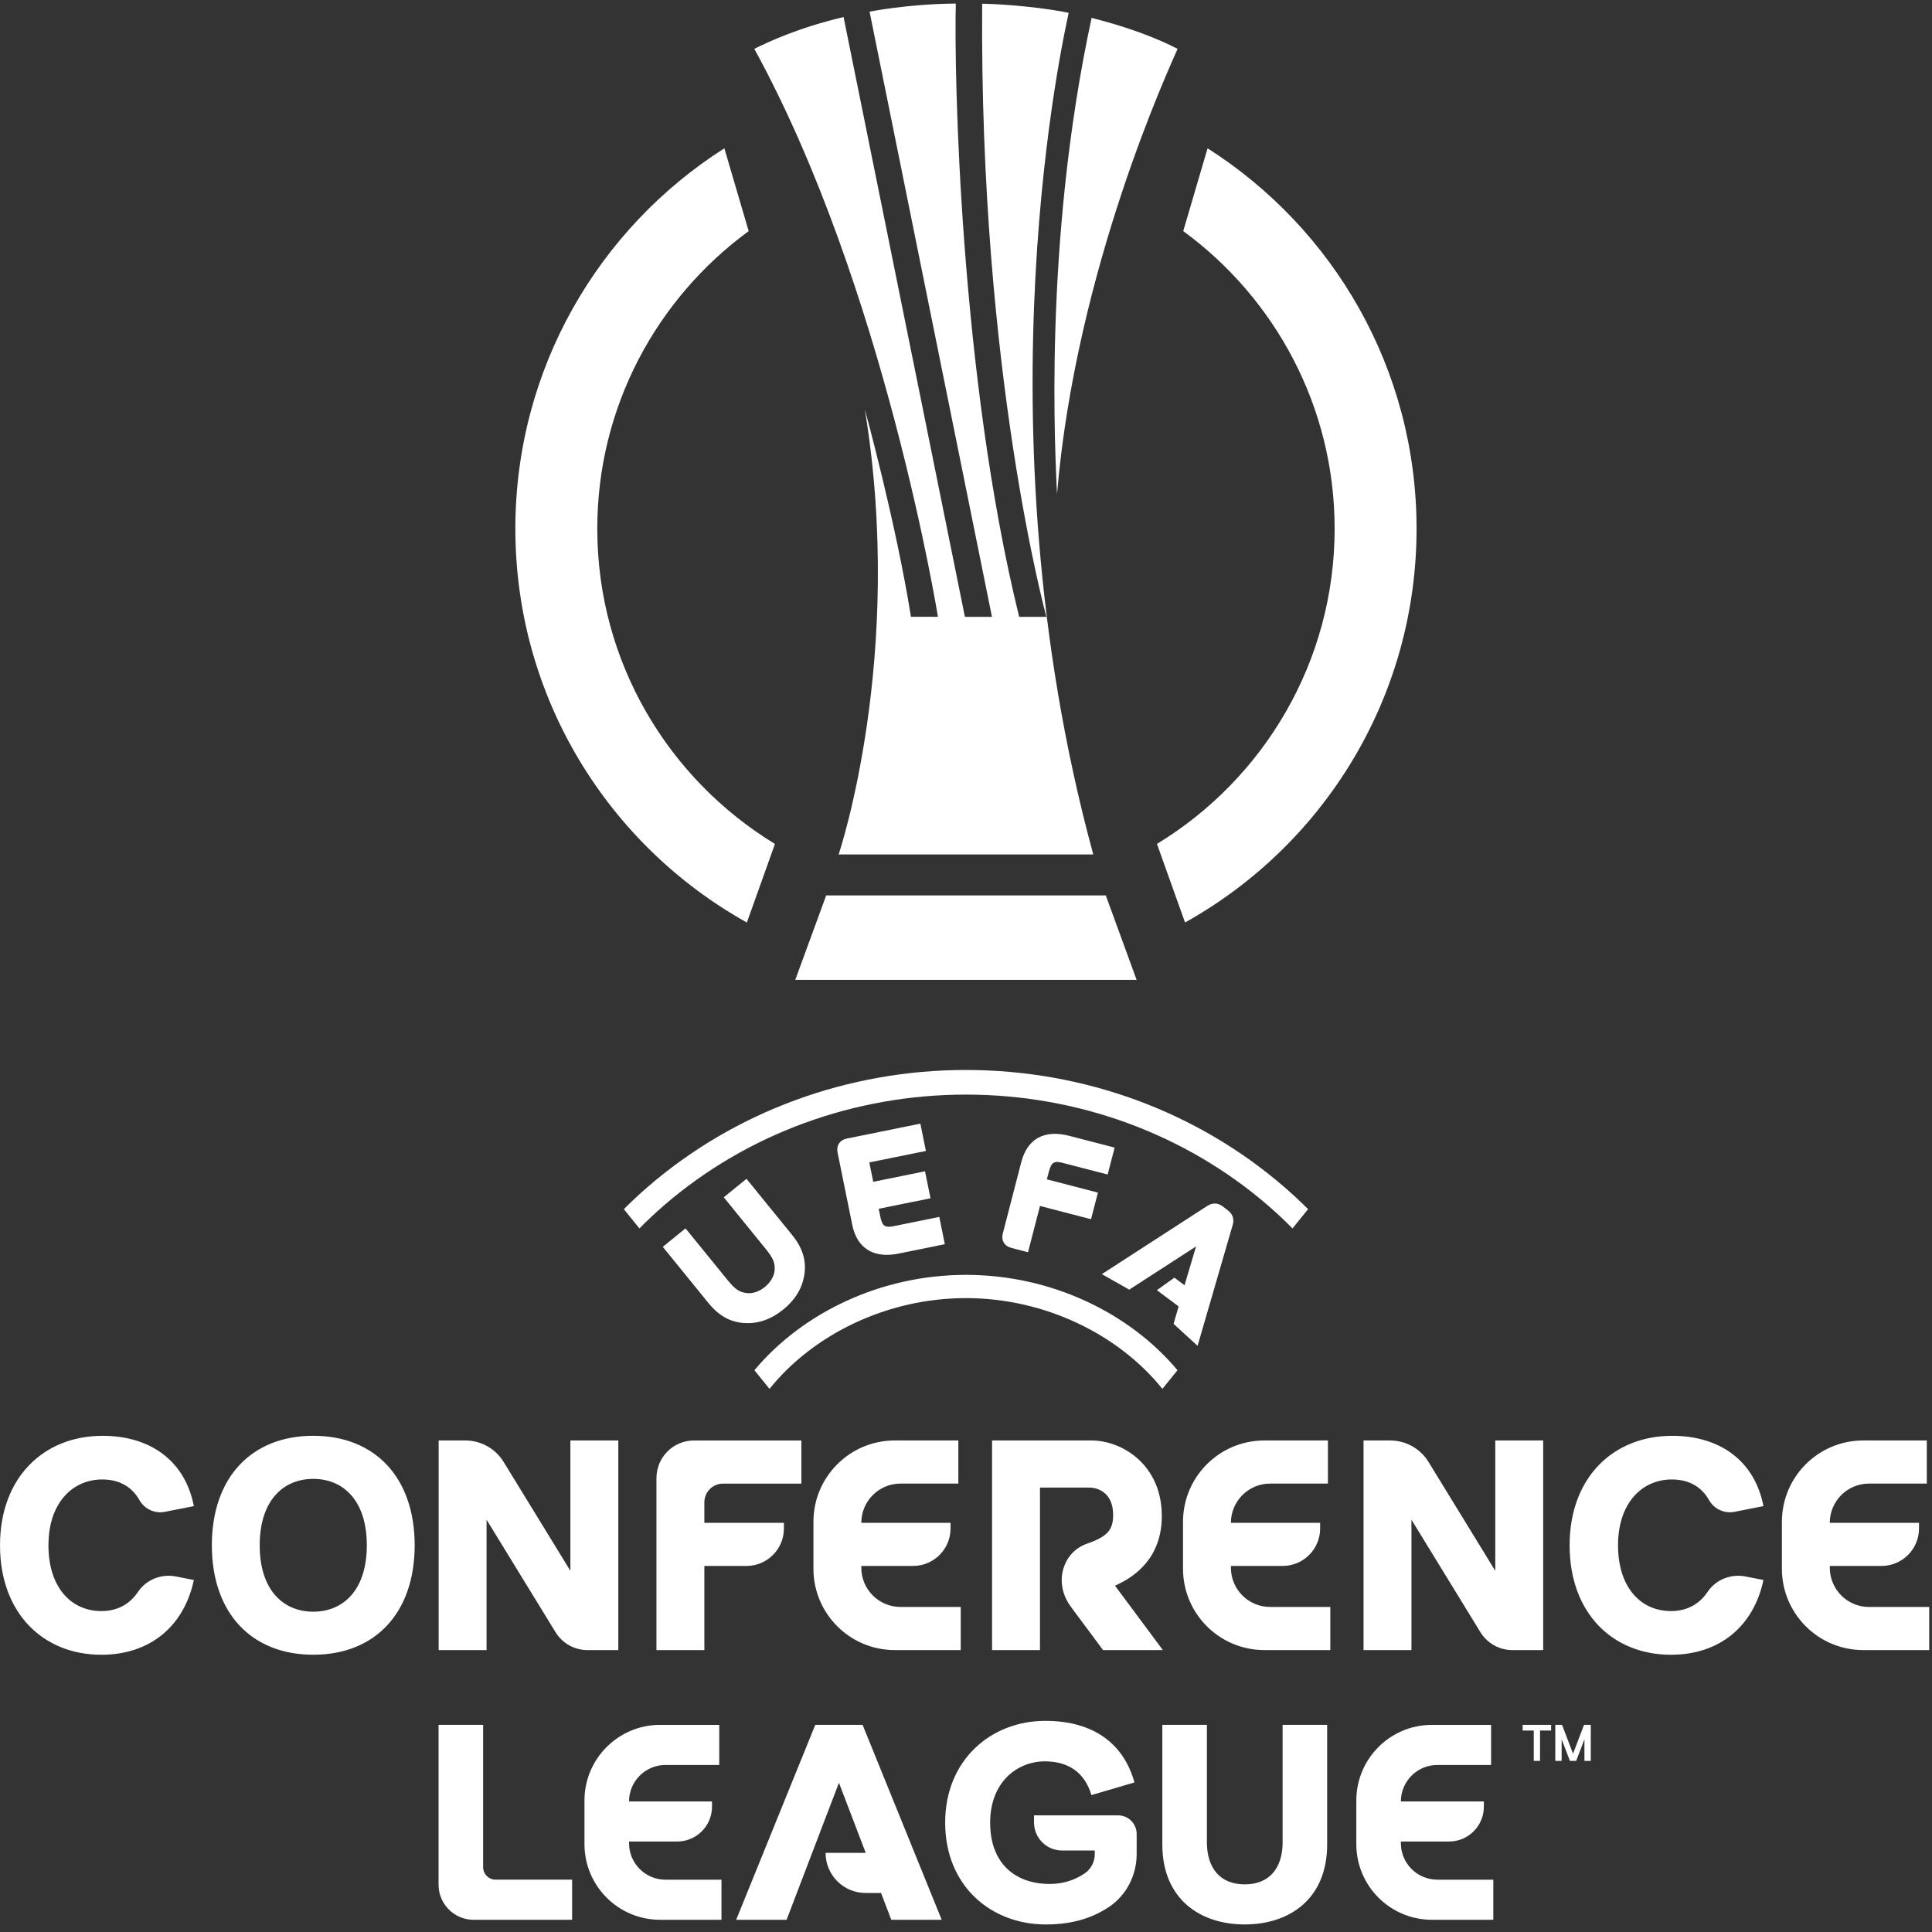 <svg width="207" height="207" viewBox="0 0 207 207" fill="none" xmlns="http://www.w3.org/2000/svg">
<rect x="0" y="0" width="207" height="207" fill="#333333" stroke="none"/>
<g clip-path="url(#clip0_4_200)">
<path d="M88.52 95.937L85.207 104.985H121.781L118.476 95.937H88.52ZM97.604 66.09C95.966 55.851 92.663 43.873 92.663 43.873C97.002 70.414 89.853 91.549 89.853 91.549H117.135C104.482 45.073 114.132 3.155 114.502 1.379C112.399 0.907 108.068 0.44 105.232 0.399C104.936 40.013 112.114 66.09 112.114 66.09H109.196C102.843 40.272 102.209 7.782 102.408 0.382C97.258 0.421 93.168 1.251 93.168 1.251L106.282 66.09H103.383C103.383 66.09 91.053 5.133 90.383 1.827C85.488 2.988 82.356 4.474 80.817 5.232C94.785 30.684 100.494 66.087 100.494 66.087H97.602L97.604 66.09ZM113.251 52.938C115.291 28.731 125.375 7.085 126.171 5.234C122.442 3.32 118.362 2.279 116.959 1.914C111.717 26.154 113.094 49.112 113.251 52.938Z" fill="white"/>
<path d="M63.994 56.647C63.994 43.565 70.39 31.955 80.215 24.763L77.609 15.891C64.147 24.458 55.217 39.51 55.217 56.647C55.217 74.789 65.226 90.591 80.021 98.841L83.032 90.422C71.629 83.486 63.994 70.942 63.994 56.647ZM129.382 15.889L126.776 24.76C136.601 31.952 142.997 43.563 142.997 56.645C142.997 70.939 135.364 83.486 123.959 90.419L126.97 98.838C141.765 90.589 151.774 74.787 151.774 56.645C151.774 39.507 142.842 24.455 129.382 15.889Z" fill="white"/>
<path d="M70.334 158.353V176.795H75.467V167.781H79.975C82.192 167.781 83.99 165.983 83.99 163.766V163.161H75.467V160.967C75.467 159.858 76.365 158.958 77.475 158.958H85.863V154.338H74.351C72.135 154.338 70.337 156.136 70.337 158.353H70.334ZM33.564 153.835C26.962 153.835 22.699 158.29 22.699 165.564C22.699 172.839 26.96 177.294 33.564 177.294C40.168 177.294 44.429 172.839 44.429 165.564C44.429 158.29 40.166 153.835 33.564 153.835ZM33.564 172.681C30.36 172.681 27.826 170.375 27.826 165.567C27.826 160.758 30.358 158.452 33.564 158.452C36.77 158.452 39.302 160.758 39.302 165.567C39.302 170.375 36.77 172.681 33.564 172.681ZM61.117 168.309L53.961 156.637C53.085 155.207 51.529 154.336 49.852 154.336H46.999V176.795H52.132V162.823L59.522 174.879C60.253 176.069 61.548 176.795 62.946 176.795H66.247V154.336H61.114V168.306L61.117 168.309ZM160.212 168.309L153.056 156.637C152.18 155.207 150.624 154.336 148.947 154.336H146.094V176.795H151.227V162.823L158.617 174.879C159.348 176.069 160.642 176.795 162.041 176.795H165.342V154.336H160.209V168.306L160.212 168.309ZM10.962 158.515C12.767 158.515 14.12 159.275 14.941 160.725C15.485 161.688 16.584 162.193 17.67 161.981L20.77 161.368C19.841 156.56 16.155 153.838 10.996 153.838C4.683 153.838 0.002 158.293 0.002 165.567C0.002 172.841 4.617 177.296 10.868 177.296C16.027 177.296 19.712 174.283 20.77 169.284L18.853 168.909C17.288 168.601 15.666 169.238 14.781 170.564C13.956 171.798 12.663 172.616 10.865 172.616C7.628 172.616 5.191 170.085 5.191 165.564C5.191 161.044 7.756 158.513 10.96 158.513L10.962 158.515ZM179.133 158.515C180.938 158.515 182.291 159.275 183.111 160.725C183.656 161.688 184.754 162.193 185.841 161.981L188.941 161.368C188.011 156.56 184.326 153.838 179.167 153.838C172.853 153.838 168.173 158.293 168.173 165.567C168.173 172.841 172.788 177.296 179.038 177.296C184.198 177.296 187.883 174.283 188.941 169.284L187.024 168.909C185.458 168.601 183.837 169.238 182.951 170.564C182.126 171.798 180.834 172.616 179.036 172.616C175.798 172.616 173.361 170.085 173.361 165.564C173.361 161.044 175.926 158.513 179.13 158.513L179.133 158.515ZM119.514 169.872C121.52 168.972 124.479 166.987 124.479 162.423C124.479 159.234 123.057 157.308 121.864 156.253C120.484 155.035 118.677 154.336 116.9 154.336H106.294V176.795H111.427V159.386H116.559C116.559 159.386 116.925 159.379 117.164 159.423C117.822 159.546 119.265 160.069 119.265 162.314C119.265 163.948 118.631 164.64 116.438 165.405C115.03 165.896 114.023 167.128 113.796 168.703C113.621 169.918 113.992 171.149 114.722 172.134L118.183 176.793H124.588L119.499 169.94C119.482 169.915 119.49 169.881 119.516 169.869L119.514 169.872ZM92.285 167.972V167.779H97.829C100.046 167.779 101.844 165.981 101.844 163.764V163.159H92.283C92.283 160.838 94.165 158.956 96.486 158.956H102.679V154.336H95.867C91.053 154.336 87.153 158.237 87.153 163.05V168.079C87.153 172.892 91.053 176.793 95.867 176.793H102.935V172.173H96.486C94.165 172.173 92.283 170.29 92.283 167.97L92.285 167.972ZM131.884 167.972V167.779H137.428C139.645 167.779 141.443 165.981 141.443 163.764V163.159H131.882C131.882 160.838 133.765 158.956 136.085 158.956H142.278V154.336H135.466C130.653 154.336 126.752 158.237 126.752 163.05V168.079C126.752 172.892 130.653 176.793 135.466 176.793H142.534V172.173H136.085C133.765 172.173 131.882 170.29 131.882 167.97L131.884 167.972ZM200.254 172.176C197.933 172.176 196.05 170.293 196.05 167.972V167.779H201.594C203.811 167.779 205.609 165.981 205.609 163.764V163.159H196.048C196.048 160.838 197.931 158.956 200.251 158.956H206.444V154.336H199.632C194.819 154.336 190.918 158.237 190.918 163.05V168.079C190.918 172.892 194.819 176.793 199.632 176.793H206.7V172.173H200.251L200.254 172.176Z" fill="white"/>
<path d="M81.95 137.888C81.345 138.382 80.641 138.621 80.016 138.546C79.23 138.457 78.751 138.132 77.966 137.164L73.449 131.611L71.012 133.59L75.931 139.642C76.977 140.925 78.17 141.61 79.573 141.74C79.74 141.755 79.902 141.765 80.067 141.767C81.429 141.779 82.693 141.298 83.919 140.308C85.284 139.192 86.034 137.898 86.209 136.349C86.368 134.945 85.94 133.639 84.9 132.354L79.98 126.302L77.546 128.281L82.061 133.837C82.847 134.803 83.065 135.337 82.993 136.129C82.937 136.751 82.557 137.392 81.95 137.888ZM103.494 139.083C112.039 139.083 119.913 143.045 124.542 148.807L126.159 146.81C121.06 140.714 112.704 136.593 103.494 136.593C94.284 136.593 85.926 140.714 80.829 146.81L82.446 148.807C87.075 143.045 94.949 139.083 103.494 139.083ZM71.152 129.14C80.014 121.491 91.501 117.278 103.494 117.278C115.487 117.278 126.974 121.491 135.836 129.14C136.756 129.934 137.639 130.761 138.481 131.616L140.151 129.554C139.323 128.724 138.459 127.92 137.559 127.144C128.218 119.081 116.121 114.64 103.494 114.64C90.867 114.64 78.767 119.081 69.429 127.144C68.531 127.92 67.667 128.724 66.84 129.554L68.51 131.616C69.352 130.761 70.233 129.936 71.154 129.14H71.152ZM132.039 131.369C132.187 130.916 132.296 130.251 131.538 129.668L131.059 129.297C130.309 128.721 129.716 128.968 129.285 129.249L118.055 136.516L120.99 138.176L128.148 133.547L126.914 137.707L125.827 136.891L123.952 138.234L126.282 139.974L125.74 141.842L128.312 144.197L132.039 131.369ZM98.608 120.39L90.719 121.992C90.359 122.064 90.073 122.246 89.897 122.514C89.718 122.783 89.662 123.115 89.737 123.475L91.31 131.224C91.566 132.484 92.13 133.392 92.989 133.922C93.558 134.273 94.238 134.447 95.022 134.447C95.421 134.447 95.85 134.401 96.3 134.309L101.231 133.307L100.639 130.384L95.842 131.357C94.86 131.555 94.54 131.446 94.318 130.345L94.148 129.513L99.697 128.387L99.109 125.496L93.56 126.621L93.139 124.547L99.204 123.315L98.611 120.39H98.608ZM113.948 124.617L118.676 125.842L119.424 122.957L114.563 121.696C111.898 121.007 110.074 122.004 109.425 124.506L107.441 132.167C107.349 132.523 107.385 132.857 107.55 133.135C107.712 133.414 107.988 133.607 108.341 133.699L110.146 134.166L111.426 129.21L116.898 130.628L117.636 127.778L112.165 126.36L112.377 125.542C112.658 124.455 112.982 124.363 113.953 124.615L113.948 124.617Z" fill="white"/>
<path d="M163.145 185.415H164.333V188.667H165.003V185.415H166.191V184.805H163.142V185.415H163.145Z" fill="white"/>
<path d="M169.717 184.805L168.541 187.893L167.362 184.805H166.639V188.667H167.319V186.351L168.205 188.667H168.875L169.761 186.351V188.667H170.441V184.805H169.717Z" fill="white"/>
<path d="M67.397 197.485V197.306H72.553C74.615 197.306 76.287 195.634 76.287 193.572V193.011H67.397C67.397 190.852 69.146 189.103 71.305 189.103H77.062V184.807H70.726C66.249 184.807 62.622 188.435 62.622 192.912V197.587C62.622 202.064 66.249 205.691 70.726 205.691H77.301V201.396H71.305C69.146 201.396 67.397 199.646 67.397 197.488V197.485ZM154.002 201.393C151.844 201.393 150.094 199.644 150.094 197.485V197.306H155.251C157.313 197.306 158.985 195.634 158.985 193.572V193.011H150.094C150.094 190.852 151.844 189.103 154.002 189.103H159.759V184.807H153.424C148.947 184.807 145.32 188.435 145.32 192.912V197.587C145.32 202.064 148.947 205.691 153.424 205.691H159.999V201.396H154.002V201.393ZM51.764 200.053V184.805H46.989V201.933C46.989 204.007 48.671 205.691 50.748 205.691H61.298V201.393H53.105C52.364 201.393 51.764 200.793 51.764 200.053ZM137.426 197.362C137.426 200.166 135.996 201.897 133.368 201.897C130.74 201.897 129.31 200.166 129.31 197.362V184.805H124.535V197.628C124.535 203.445 128.562 206.19 133.365 206.19C138.169 206.19 142.195 203.445 142.195 197.628V184.805H137.421V197.362H137.426ZM119.785 194.501H110.788V195.266C110.788 196.924 112.131 198.267 113.788 198.267H117.297V198.656C117.297 199.482 116.893 200.256 116.215 200.721C115.221 201.401 113.948 201.853 112.477 201.853C108.832 201.853 106.088 199.714 106.088 195.286C106.088 190.857 109.072 188.716 111.935 188.716C114.555 188.716 116.242 189.981 116.937 192.331L121.547 190.976C120.462 187.029 117.387 184.377 111.995 184.377C106.212 184.377 101.268 188.536 101.268 195.286C101.268 202.035 106.149 206.192 112.053 206.192C114.882 206.192 117.046 205.502 118.831 204.307C120.707 203.051 121.786 200.897 121.786 198.64V196.5C121.786 195.394 120.891 194.499 119.785 194.499V194.501ZM87.351 184.805L78.876 205.691H84.278L89.887 191.012L92.757 198.523H88.454C88.454 200.897 90.378 202.819 92.75 202.819H94.398L95.494 205.689H100.895L92.421 184.803H87.349L87.351 184.805Z" fill="white"/>
</g>
<defs>
<clipPath id="clip0_4_200">
<rect width="206.703" height="205.81" fill="white" transform="translate(0 0.382)"/>
</clipPath>
</defs>
</svg>
